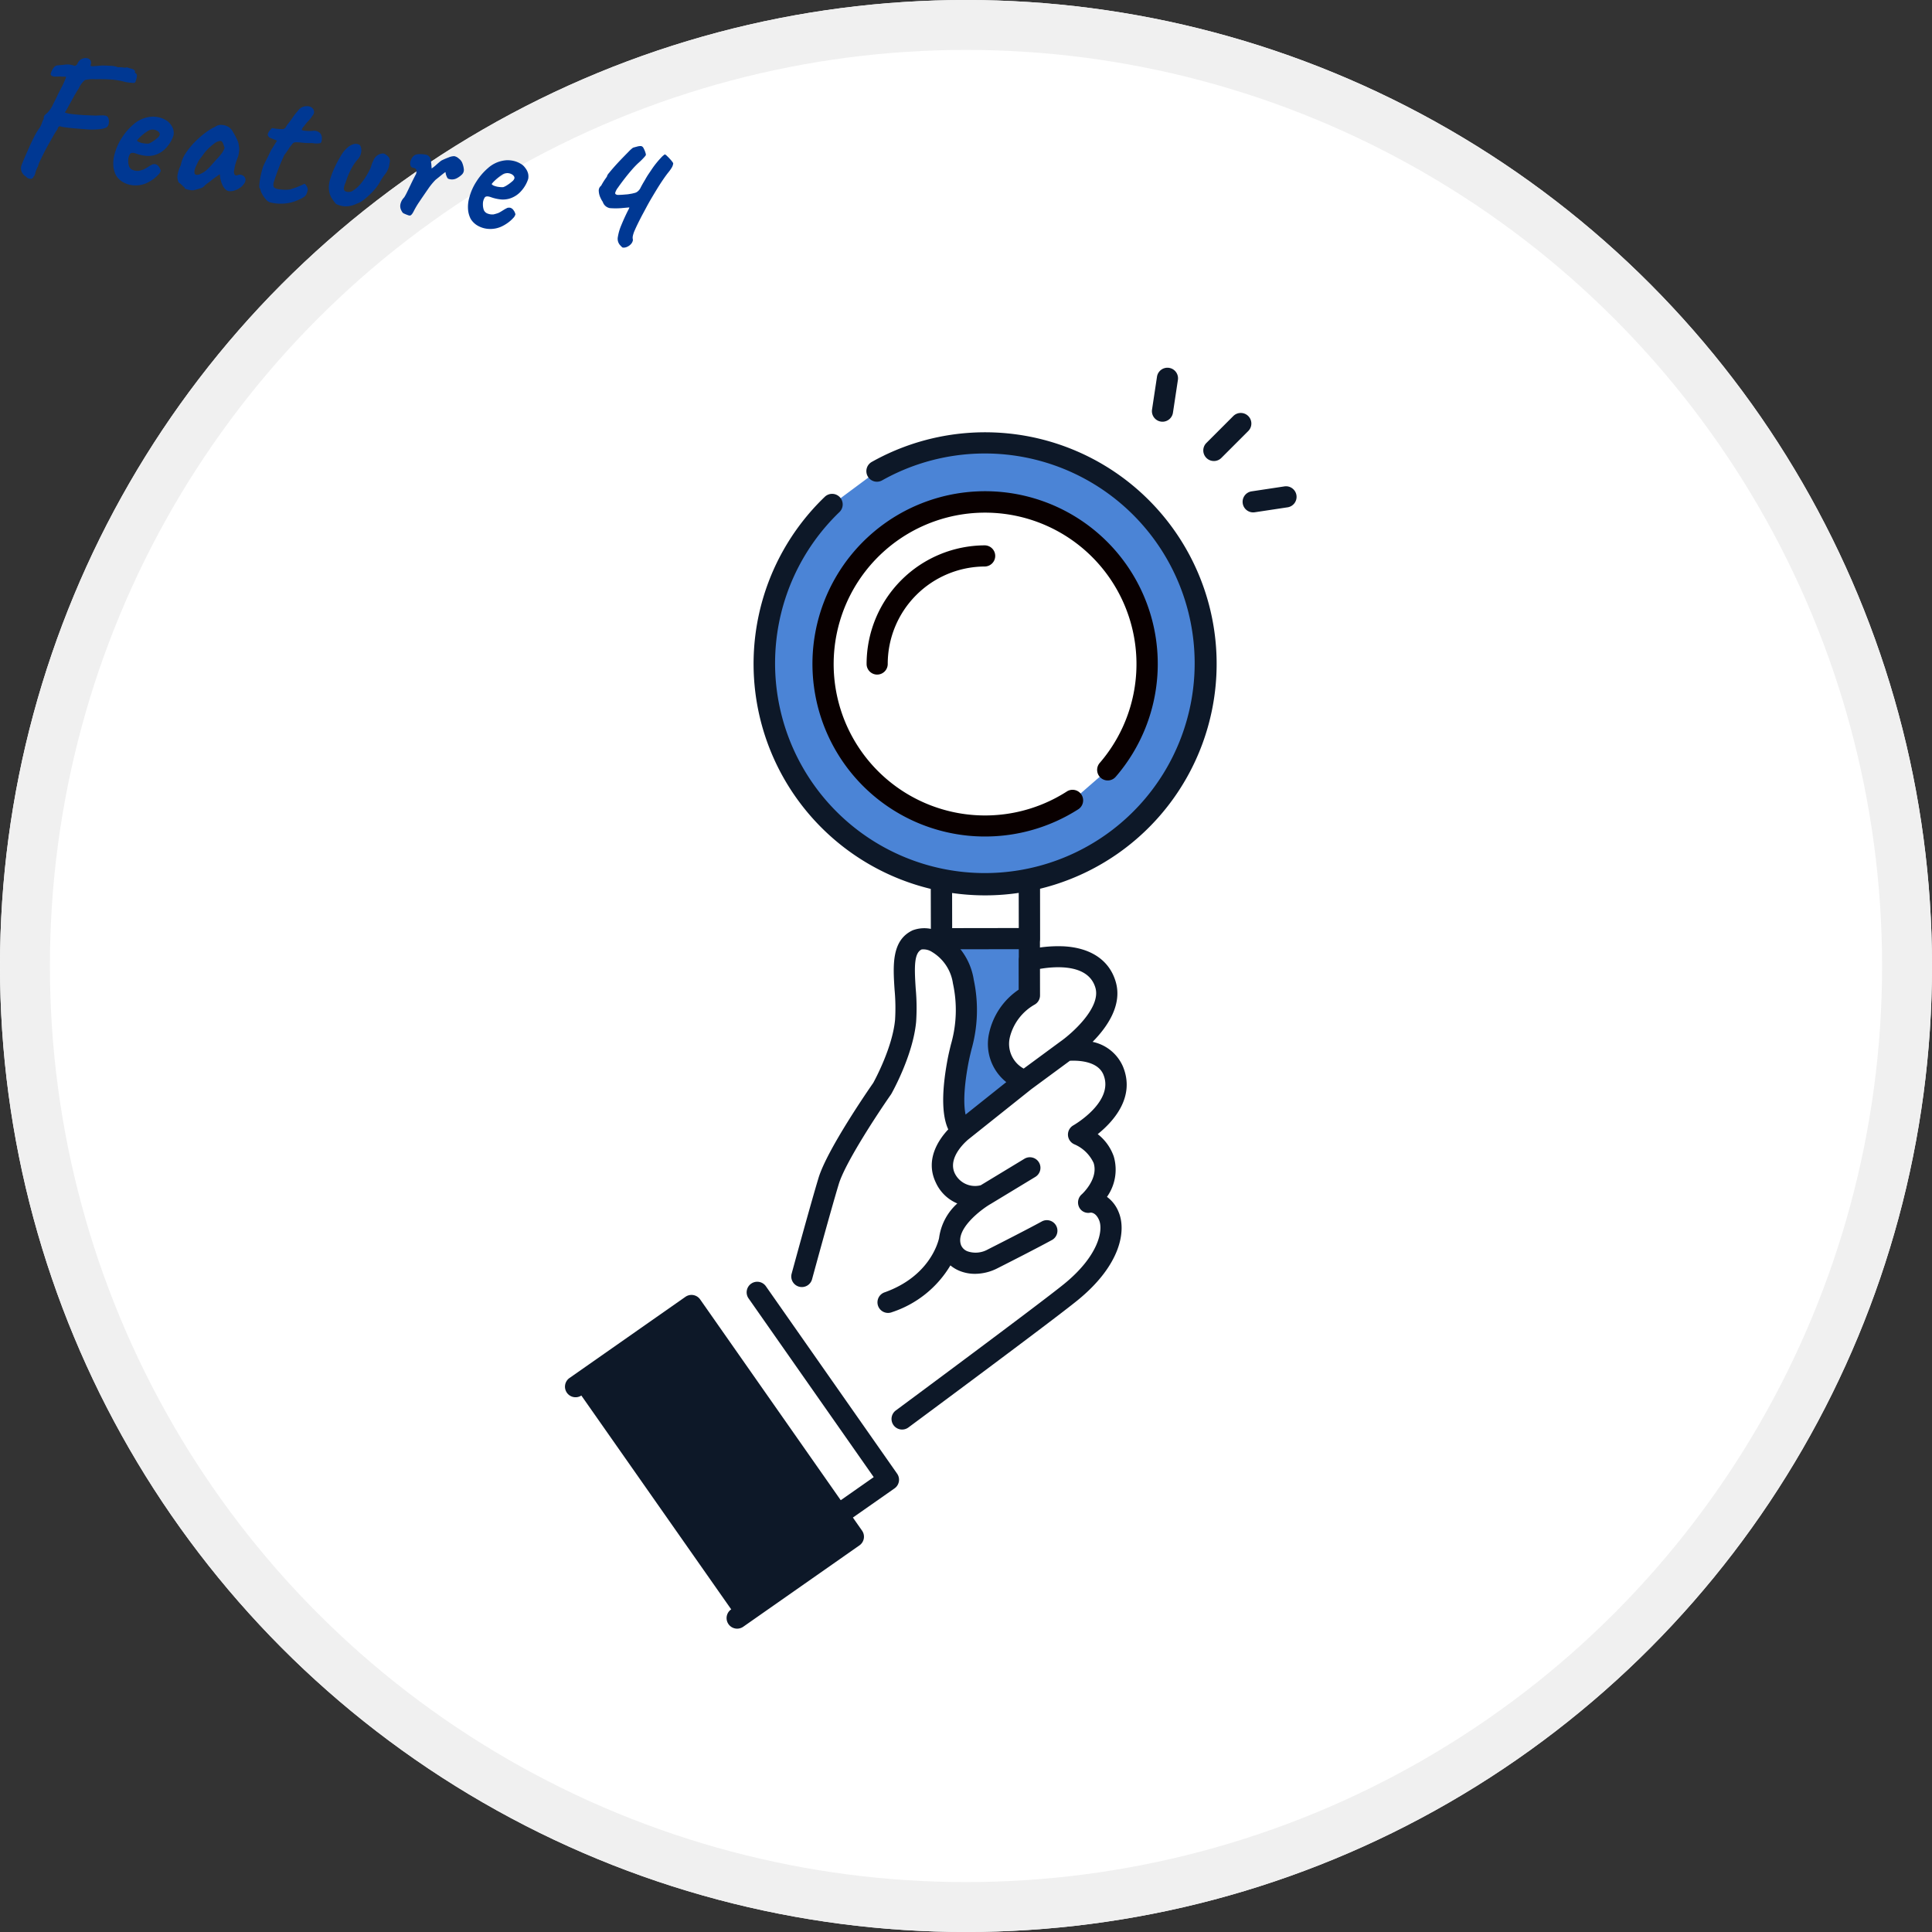<svg xmlns="http://www.w3.org/2000/svg" xmlns:xlink="http://www.w3.org/1999/xlink" width="271" height="271" viewBox="0 0 271 271">
  <rect x="0" y="0" width="271" height="271" fill="#333333" stroke="none"/>
  <defs>
    <clipPath id="clip-path">
      <rect id="長方形_677" data-name="長方形 677" width="102.693" height="176.901" fill="none"/>
    </clipPath>
  </defs>
  <g id="グループ_430" data-name="グループ 430" transform="translate(-662 -3258)">
    <g id="pixta_32811729_XL" transform="translate(662 3258)" fill="#fff" stroke="#f0f0f0" stroke-width="7">
      <circle cx="135.5" cy="135.5" r="135.5" stroke="none"/>
      <circle cx="135.5" cy="135.5" r="132" fill="none"/>
    </g>
    <path id="パス_2784" data-name="パス 2784" d="M13-7.525a2.628,2.628,0,0,1-.613.238,10.242,10.242,0,0,1-1.562.263Q10.5-7,9.9-6.975t-1.288.05q-.691.025-1.253.013a4.658,4.658,0,0,1-.787-.063l-.113.125a.467.467,0,0,0-.112.325,8,8,0,0,0-.42.885q-.245.585-.537,1.287t-.54,1.395q-.247.692-.412,1.2a2.762,2.762,0,0,0-.165.708A4.523,4.523,0,0,0,4-.025q-.05.425-.175.5A.424.424,0,0,1,3.362.85.745.745,0,0,1,2.775.625a1.529,1.529,0,0,1-.75-.713A1.336,1.336,0,0,1,2-1.075q.075-.325.262-.963T2.688-3.45q.237-.775.5-1.513A9.482,9.482,0,0,1,3.7-6.175a2.841,2.841,0,0,0,.35-.863,4.215,4.215,0,0,1,.2-.712,1.233,1.233,0,0,1,0-.363,1.145,1.145,0,0,1,.2-.3,2.221,2.221,0,0,0,.313-.371A5.126,5.126,0,0,0,5.2-9.6q.075-.25.237-.688t.313-.9q.15-.463.275-.788a3.327,3.327,0,0,0,.125-.35,3.882,3.882,0,0,0,.15-.387q.1-.287.15-.463.1-.35.162-.575t-.037-.225a4.881,4.881,0,0,1-.8.075q-.3.05-.438.063A1.583,1.583,0,0,0,5.1-13.8a.988.988,0,0,1-.45-.05.292.292,0,0,1-.2-.3,2.276,2.276,0,0,1,.287-.825.762.762,0,0,1,.612-.45,3.854,3.854,0,0,1,.387-.088q.213-.037.588-.137a2.741,2.741,0,0,1,.838-.062,2.706,2.706,0,0,1,.512.087,1.1,1.1,0,0,0,.212-.163A.4.4,0,0,0,8-15.975a1.223,1.223,0,0,1,.45-.687,1.22,1.22,0,0,1,.688-.25.779.779,0,0,1,.588.2.7.7,0,0,1,.125.688.247.247,0,0,0,.056.125q.044.05.381-.013t1.187-.238q.45-.05,1.137-.1a3.033,3.033,0,0,1,1.088.075,3.652,3.652,0,0,1,.762-.062.729.729,0,0,0,.463-.087q.525.1.762.138a.783.783,0,0,1,.388.163.194.194,0,0,1,.075.188l-.025.087-.025-.013a1.242,1.242,0,0,1,.2.138.324.324,0,0,1,.187.313,2.272,2.272,0,0,1-.025.475,2.425,2.425,0,0,1-.062.313.274.274,0,0,1-.25.262,8.24,8.24,0,0,1-1.125.013,11.132,11.132,0,0,0-1.988-.113,22.989,22.989,0,0,0-2.287.238,4.064,4.064,0,0,0-.937.138l-.387.112q-.1,0-.35.338a3.763,3.763,0,0,0-.475.988q-.1.175-.338.725t-.488,1.188Q7.525-10,7.324-9.51a3.047,3.047,0,0,1-.249.535,4.3,4.3,0,0,0,1.087.1q.737,0,1.637-.062t1.7-.137q.375-.075.775-.125a2.267,2.267,0,0,1,.55-.025.539.539,0,0,1,.45.387,1.445,1.445,0,0,1,.1.75A.7.7,0,0,1,13-7.525ZM19.6-.5a3.751,3.751,0,0,1-1.588.487A3.482,3.482,0,0,1,16.45-.237,2.741,2.741,0,0,1,15.275-1.1,3.482,3.482,0,0,1,14.8-2.138a4.737,4.737,0,0,1-.075-1.938A7.68,7.68,0,0,1,15.438-6.4a8.44,8.44,0,0,1,1.387-2.075,4.3,4.3,0,0,1,1.8-1.225,4.274,4.274,0,0,1,.712-.187A3.963,3.963,0,0,1,20.3-9.9a3.426,3.426,0,0,1,1.025.287,1.812,1.812,0,0,1,.65.463,2.06,2.06,0,0,1,.525.775,1.861,1.861,0,0,1,.1.725,4.606,4.606,0,0,1-.712,1.725A3.54,3.54,0,0,1,20.25-4.55a3.4,3.4,0,0,1-1,.225,5.908,5.908,0,0,1-1.575-.15q-.6-.125-.788.125a1.656,1.656,0,0,0-.162.975,2.423,2.423,0,0,0,.212.788.9.9,0,0,0,.612.463,1.816,1.816,0,0,0,.825.013q.25-.088.625-.263a4.09,4.09,0,0,0,.388-.275l.375-.3a3,3,0,0,1,.313-.225.589.589,0,0,1,.25-.125,1.272,1.272,0,0,1,.25-.025.82.82,0,0,1,.525.3,1.411,1.411,0,0,1,.325.525,1.14,1.14,0,0,1-.25.563,4.752,4.752,0,0,1-.662.75A5.341,5.341,0,0,1,19.6-.5Zm-.325-5.575a2.526,2.526,0,0,0,.513-.35,5.129,5.129,0,0,0,.612-.587.887.887,0,0,0,.275-.488q0-.275-.362-.475a1.328,1.328,0,0,0-.937-.075,1.312,1.312,0,0,0-.475.275,6.181,6.181,0,0,0-.55.512,6.524,6.524,0,0,0-.475.55A2.88,2.88,0,0,0,17.6-6.3a.74.74,0,0,0,.4.2,2.731,2.731,0,0,0,.662.075A3.184,3.184,0,0,0,19.275-6.075ZM26.35-.35a1.928,1.928,0,0,1-.525.038,2.629,2.629,0,0,1-.562-.075q-.238-.062-.238-.137A.11.11,0,0,0,24.9-.65l-.275-.212a2.513,2.513,0,0,0-.5-.312,1.97,1.97,0,0,1-.288-.812,4.658,4.658,0,0,1,.288-1.638,4.224,4.224,0,0,1,.45-1.687A9.911,9.911,0,0,1,25.65-7.05,12.685,12.685,0,0,1,27-8.562a7.328,7.328,0,0,1,1.25-.988,1.353,1.353,0,0,1,.938-.375,1.927,1.927,0,0,1,1.038.225,1.81,1.81,0,0,1,.55.5q.3.375.575.788a5.578,5.578,0,0,1,.425.737q.075.275.138.488A2.606,2.606,0,0,1,32-6.675a4.754,4.754,0,0,1-.05.9q-.125.45-.213.912a5.032,5.032,0,0,0-.087.938.925.925,0,0,0,.113.675q.162.2.487.025a.777.777,0,0,1,.625-.038.765.765,0,0,1,.463.4.838.838,0,0,1-.088.737,2.008,2.008,0,0,1-.475.625,2.807,2.807,0,0,1-.73.487,1.845,1.845,0,0,1-.774.188.893.893,0,0,1-.545-.212,2.086,2.086,0,0,1-.5-.588,4.145,4.145,0,0,1-.375-.825l-.15-.575-.9.825q-.325.35-.637.638a2.439,2.439,0,0,0-.388.413,1.059,1.059,0,0,1-.487.4Q26.925-.575,26.35-.35Zm.675-2.4a3.06,3.06,0,0,0,.738-.6,7.827,7.827,0,0,0,.612-.787q.3-.437.65-.937A8.176,8.176,0,0,0,29.638-6a3.251,3.251,0,0,0,.287-.75,4.04,4.04,0,0,0-.275-.587q-.175-.312-.35-.338a1.4,1.4,0,0,0-.837.425A7.262,7.262,0,0,0,27.4-6.025a2.964,2.964,0,0,0-.251.4q-.151.275-.291.512t-.183.313a2.3,2.3,0,0,0-.212.463q-.137.363-.237.725a2.268,2.268,0,0,0-.1.513,1.558,1.558,0,0,0,.038.325.289.289,0,0,0,.237.225A.968.968,0,0,0,27.025-2.75ZM37.15.025a1.3,1.3,0,0,1-.6-.338,3.983,3.983,0,0,1-.587-.65,2.2,2.2,0,0,1-.338-.613.217.217,0,0,0-.062-.125L35.5-1.775q-.1-.075-.112-.662A10.655,10.655,0,0,1,35.45-3.75a9.542,9.542,0,0,1,.175-1.15q.125-.4.375-1.088t.425-1.237l.675-1.45-1-.275a.535.535,0,0,1-.287-.2A.456.456,0,0,1,35.7-9.4a1.276,1.276,0,0,1,.225-.575q.225-.375.325-.375a2.8,2.8,0,0,0,.463.025q.337,0,.662-.025a2.377,2.377,0,0,0,.4-.05.955.955,0,0,0,.2-.137.534.534,0,0,0,.15-.262,3.131,3.131,0,0,1,.225-.425q.1-.15.275-.45.175-.325.287-.55t.363-.625q.125-.175.275-.425a1.531,1.531,0,0,1,.375-.425,1.494,1.494,0,0,1,.737-.287,1.026,1.026,0,0,1,.888.237.947.947,0,0,1,.225.475.95.95,0,0,1-.2.575,4.034,4.034,0,0,1-.463.763,5.207,5.207,0,0,0-.487.762q-.4.55-.15.625a4.78,4.78,0,0,0,1.4-.1,1.271,1.271,0,0,1,1.05.15,1.046,1.046,0,0,1,.375.7q.075.6-.125.725a2.964,2.964,0,0,1-1.15.125A7.778,7.778,0,0,1,41-8.838q-.425.013-.625.013-.325.025-.425.025a1.368,1.368,0,0,0-.3.05.506.506,0,0,0-.288.163,1.917,1.917,0,0,0-.187.313,2.282,2.282,0,0,0-.3.525q-.2.425-.5.925-.35,1.05-.588,2.012T37.375-2.9a1.164,1.164,0,0,0,.037.687q.113.212.638.263a5.337,5.337,0,0,0,.8-.013,4.386,4.386,0,0,0,.875-.137l.575-.263a5.623,5.623,0,0,0,.55-.287q.225-.125.45-.263l.225-.138q.125-.2.362.063a1.584,1.584,0,0,1,.337.562,2.516,2.516,0,0,1-.125.713q-.125.412-.925.862a5.677,5.677,0,0,1-2.25.85A5.8,5.8,0,0,1,37.15.025Zm9.25-.9a6.281,6.281,0,0,1-.825-.888A3.051,3.051,0,0,1,45.1-3.2a4.511,4.511,0,0,1,.1-1.25,12.461,12.461,0,0,1,.45-1.687,15.963,15.963,0,0,1,.65-1.637,3.92,3.92,0,0,1,.7-1.1,2.182,2.182,0,0,1,.763-.6,1.085,1.085,0,0,1,.963,0,1.38,1.38,0,0,1,.287.888,1.826,1.826,0,0,1-.287,1.037,6.515,6.515,0,0,0-.862,1.687,10.085,10.085,0,0,0-.488,1.813,2.59,2.59,0,0,0-.15.888.4.4,0,0,0,.35.387,1.115,1.115,0,0,0,.987-.275,4.54,4.54,0,0,0,1-1.175A9.77,9.77,0,0,0,50.425-6a3.892,3.892,0,0,0,.237-.825,3.338,3.338,0,0,1,.188-.7,1.549,1.549,0,0,1,.438-.787,1.418,1.418,0,0,1,.662-.363.59.59,0,0,1,.525.075,1.86,1.86,0,0,1,.475.325.93.93,0,0,1,.2.8,2.949,2.949,0,0,1-.4,1.575,8.094,8.094,0,0,0-.675,1.375A6.815,6.815,0,0,1,51.35-3.3a10.77,10.77,0,0,1-1.062,1.275,3.368,3.368,0,0,1-1.038.775,3.372,3.372,0,0,1-1.425.538A3.084,3.084,0,0,1,46.4-.875Zm10.5.35a.747.747,0,0,1-.312-.025q-.237-.05-.475-.125A.876.876,0,0,1,55.825-.8a2.6,2.6,0,0,1-.275-.363,1.339,1.339,0,0,1-.187-.713,1.925,1.925,0,0,1,.412-1.075,6.864,6.864,0,0,0,.3-.75q.175-.5.362-1.063t.35-1.012q.163-.45.237-.625a1.218,1.218,0,0,0-.037-.612Q56.9-7.2,56.55-7.225a.464.464,0,0,1-.388-.175,1.048,1.048,0,0,1-.138-.625,1.887,1.887,0,0,1,.188-.612,1.218,1.218,0,0,1,.388-.437,2.014,2.014,0,0,1,.641-.175A3.923,3.923,0,0,1,58-9.275a.807.807,0,0,1,.522.175.756.756,0,0,1,.287.437A6.438,6.438,0,0,1,59-7.975q.075.35.1.525a4.439,4.439,0,0,0,.563-.562q.312-.363.638-.687a9.254,9.254,0,0,1,.95-.562,2.054,2.054,0,0,1,.8-.288,1.314,1.314,0,0,1,.675.263,1.436,1.436,0,0,1,.5.462,3.266,3.266,0,0,1,.362.887.9.9,0,0,1-.162.813,3.116,3.116,0,0,1-.7.638A1.441,1.441,0,0,1,61.6-6.3q-.15-.05-.312-.375a1.675,1.675,0,0,1-.18-.475q0-.075-.216.138t-.5.512q-.287.3-.537.55a8.918,8.918,0,0,0-.9,1.425q-.475.9-1.125,2.175a12.215,12.215,0,0,0-.5,1.187Q57.125-.6,56.9-.525ZM69.725-.5a3.751,3.751,0,0,1-1.587.487,3.482,3.482,0,0,1-1.562-.225A2.741,2.741,0,0,1,65.4-1.1a3.482,3.482,0,0,1-.475-1.038,4.737,4.737,0,0,1-.075-1.938A7.68,7.68,0,0,1,65.563-6.4,8.44,8.44,0,0,1,66.95-8.475,4.3,4.3,0,0,1,68.75-9.7a4.274,4.274,0,0,1,.713-.187,3.963,3.963,0,0,1,.963-.012,3.426,3.426,0,0,1,1.025.287,1.812,1.812,0,0,1,.65.463,2.06,2.06,0,0,1,.525.775,1.861,1.861,0,0,1,.1.725,4.606,4.606,0,0,1-.712,1.725A3.54,3.54,0,0,1,70.375-4.55a3.4,3.4,0,0,1-1,.225,5.908,5.908,0,0,1-1.575-.15q-.6-.125-.787.125a1.656,1.656,0,0,0-.163.975,2.424,2.424,0,0,0,.213.788.9.9,0,0,0,.613.463,1.816,1.816,0,0,0,.825.013q.25-.088.625-.263a4.09,4.09,0,0,0,.388-.275l.375-.3a3,3,0,0,1,.313-.225.589.589,0,0,1,.25-.125,1.272,1.272,0,0,1,.25-.025.82.82,0,0,1,.525.3,1.411,1.411,0,0,1,.325.525,1.14,1.14,0,0,1-.25.563,4.752,4.752,0,0,1-.662.75A5.341,5.341,0,0,1,69.725-.5ZM69.4-6.075a2.526,2.526,0,0,0,.512-.35,5.13,5.13,0,0,0,.613-.587A.887.887,0,0,0,70.8-7.5q0-.275-.363-.475A1.328,1.328,0,0,0,69.5-8.05a1.312,1.312,0,0,0-.475.275,6.181,6.181,0,0,0-.55.512,6.526,6.526,0,0,0-.475.55,2.88,2.88,0,0,0-.275.412.74.74,0,0,0,.4.2,2.731,2.731,0,0,0,.662.075A3.184,3.184,0,0,0,69.4-6.075ZM87.075.3q-.1,0-.488-.35A1.344,1.344,0,0,1,86.2-1.1a7.033,7.033,0,0,1,.262-1.637q.237-.863.463-1.538.15-.45.262-.75A1.606,1.606,0,0,0,87.3-5.4q-.025,0-.262.05l-.588.125a10.153,10.153,0,0,1-1.863.25,1.285,1.285,0,0,1-1.088-.75,3.375,3.375,0,0,1-.4-.55,2.485,2.485,0,0,1-.338-.875A.849.849,0,0,1,83-7.95a9.24,9.24,0,0,1,.4-.9q.15-.275.213-.4a.555.555,0,0,0,.063-.25l.075-.15a1.314,1.314,0,0,1,.125-.2q.225-.375.638-.975t.875-1.213q.463-.612.838-1.1a4.874,4.874,0,0,1,.55-.637q.15-.075.537-.225a1.809,1.809,0,0,1,.563-.15.507.507,0,0,1,.388.263,3.211,3.211,0,0,1,.313.537,1.161,1.161,0,0,1,.125.375l-.025.05q-.025.05-.1.175-.1.15-.287.4t-.538.65A11.913,11.913,0,0,0,87-10.687q-.45.662-.887,1.4t-.738,1.312a2.231,2.231,0,0,0-.3.775.215.215,0,0,0,.088.188.629.629,0,0,0,.337.063q.325-.05.588-.1t.488-.1a4.028,4.028,0,0,0,.475-.112q.2-.063.375-.112l.363-.138a1.073,1.073,0,0,0,.287-.162,1.509,1.509,0,0,0,.45-.675q.15-.425.475-1.15.2-.5.413-.913t.387-.762a12.546,12.546,0,0,1,1.05-1.687,2.74,2.74,0,0,1,.475-.538.978.978,0,0,1,.35.2,6.492,6.492,0,0,1,.525.425,4.045,4.045,0,0,1,.325.313q.125.137.125.188a1.514,1.514,0,0,1-.137.612,5.738,5.738,0,0,1-.388.713q-.25.4-.575,1.025-.375.725-.7,1.438t-.625,1.4q-.3.687-.55,1.337T89.2-4.525q-.55,1.475-.75,2.175a3.645,3.645,0,0,0-.187.962,1.27,1.27,0,0,0,.088.438,1.054,1.054,0,0,1-.2.612,1.56,1.56,0,0,1-.5.463A1.144,1.144,0,0,1,87.075.3Z" transform="translate(662.975 3281.821) rotate(7)" fill="#003893"/>
    <g id="グループ_271" data-name="グループ 271" transform="translate(741.209 3309.549)">
      <g id="グループ_270" data-name="グループ 270" clip-path="url(#clip-path)">
        <path id="パス_1983" data-name="パス 1983" d="M454.282,38.979a1.484,1.484,0,0,1-1.049-2.533l3.773-3.774a1.484,1.484,0,0,1,2.1,2.1l-3.773,3.773a1.479,1.479,0,0,1-1.049.435" transform="translate(-363.223 -25.861)" fill="#0d1828"/>
        <path id="パス_1984" data-name="パス 1984" d="M417.857,7.606a1.5,1.5,0,0,1-.223-.017A1.483,1.483,0,0,1,416.388,5.9l.7-4.637a1.484,1.484,0,0,1,2.934.443l-.7,4.637a1.485,1.485,0,0,1-1.465,1.263" transform="translate(-334.002 -0.001)" fill="#0d1828"/>
        <path id="パス_1985" data-name="パス 1985" d="M482.152,87.87a1.484,1.484,0,0,1-.219-2.951l4.637-.7a1.484,1.484,0,0,1,.443,2.934l-4.637.7a1.505,1.505,0,0,1-.223.017" transform="translate(-385.582 -67.546)" fill="#0d1828"/>
        <rect id="長方形_673" data-name="長方形 673" width="12.311" height="40.935" transform="translate(52.852 68.564) rotate(-0.087)" fill="#4b84d6"/>
        <path id="パス_1986" data-name="パス 1986" d="M261.211,382.915a1.484,1.484,0,0,1-1.483-1.482l-.063-40.935a1.484,1.484,0,0,1,1.482-1.486l12.311-.019h0a1.484,1.484,0,0,1,1.483,1.482l.063,40.935a1.484,1.484,0,0,1-1.482,1.486l-12.311.019Zm1.423-40.937.058,37.967,9.343-.014-.058-37.967Z" transform="translate(-208.297 -271.932)" fill="#0d1828"/>
        <rect id="長方形_674" data-name="長方形 674" width="12.311" height="11.56" transform="translate(52.852 68.564) rotate(-0.087)" fill="#fff"/>
        <path id="パス_1987" data-name="パス 1987" d="M261.166,353.54a1.484,1.484,0,0,1-1.484-1.481l-.018-11.56a1.484,1.484,0,0,1,1.482-1.486l12.311-.019h0a1.484,1.484,0,0,1,1.484,1.482l.018,11.56a1.484,1.484,0,0,1-1.481,1.486l-12.311.019Zm1.468-11.562.013,8.592,9.343-.014-.013-8.592Z" transform="translate(-208.297 -271.932)" fill="#0d1828"/>
        <path id="パス_1988" data-name="パス 1988" d="M172.42,53.466a30.85,30.85,0,0,0-15.137,3.942l-6.339,4.706a30.991,30.991,0,1,0,21.476-8.648" transform="translate(-113.451 -42.889)" fill="#4b84d6"/>
        <path id="パス_1989" data-name="パス 1989" d="M166.4,110.916a32.475,32.475,0,0,1-22.5-55.888,1.484,1.484,0,1,1,2.057,2.139,29.428,29.428,0,1,0,6.036-4.481,1.484,1.484,0,1,1-1.451-2.588A32.478,32.478,0,1,1,166.4,110.916" transform="translate(-107.435 -36.873)" fill="#0d1828"/>
        <path id="パス_1990" data-name="パス 1990" d="M129.549,452.4s2.56-9.43,3.751-13.364,7.513-12.973,7.513-12.973,2.859-5.055,3.279-9.479-1.434-9.947,1.624-11.374c1.63-.761,5.629,1.105,6.479,5.861,1.045,5.845-.137,7.861-.767,11.246-1.612,8.652.645,9.641.645,9.641l8.762-6.987a5.554,5.554,0,0,1-3.557-6.435,8.725,8.725,0,0,1,4.193-5.545l-.008-4.924s9.013-2.432,10.692,3.471c1.278,4.492-5.554,9.185-5.554,9.185s5.155-.691,6.609,2.811c2.113,5.091-4.859,8.984-4.859,8.984s2.776,1.173,3.532,3.521c1.039,3.228-2.078,5.958-2.078,5.958a2.7,2.7,0,0,1,2.8,1.927c.965,2.243-.145,6.478-5.326,10.694-3.593,2.924-23.646,17.776-23.646,17.776l-9.3,6.994-14.311-20.3Z" transform="translate(-96.279 -324.917)" fill="#fff"/>
        <path id="パス_1991" data-name="パス 1991" d="M189.8,101.884a22.738,22.738,0,0,0,28.4,35.18l4.923-4.284a22.736,22.736,0,0,0-33.323-30.9" transform="translate(-146.928 -76.367)" fill="#fff"/>
        <path id="パス_1992" data-name="パス 1992" d="M199.908,136.183q-1.205,0-2.411-.12a24.218,24.218,0,1,1,20.776-8.284,1.484,1.484,0,1,1-2.246-1.939,21.238,21.238,0,1,0-4.6,4.006,1.484,1.484,0,0,1,1.607,2.494,24.288,24.288,0,0,1-13.122,3.843" transform="translate(-140.958 -70.396)" fill="#090000"/>
        <path id="パス_1993" data-name="パス 1993" d="M215.559,144.24a1.484,1.484,0,0,1-1.484-1.482,16.639,16.639,0,0,1,16.595-16.646h0a1.484,1.484,0,0,1,0,2.967,13.668,13.668,0,0,0-13.632,13.674,1.484,1.484,0,0,1-1.481,1.486Z" transform="translate(-171.726 -101.165)" fill="#090000"/>
        <path id="パス_1994" data-name="パス 1994" d="M204.955,435.226a6.6,6.6,0,0,0,.953-5.666,6.805,6.805,0,0,0-2.251-3.132c2.226-1.791,5.311-5.214,3.537-9.488a5.958,5.958,0,0,0-4.255-3.456c2.022-2.046,4.182-5.128,3.257-8.377-.864-3.037-3.465-4.821-7.325-5.025a18.432,18.432,0,0,0-5.181.527,1.484,1.484,0,0,0-1.1,1.435l.006,4.1a9.9,9.9,0,0,0-4.166,6.087,6.841,6.841,0,0,0,2.4,6.9l-5.707,4.551c-.232-1.082-.354-3.195.378-7.124.13-.7.291-1.361.447-2a20.333,20.333,0,0,0,.322-9.779,9.11,9.11,0,0,0-4.534-6.561,4.639,4.639,0,0,0-4.033-.383c-2.993,1.4-2.762,4.945-2.538,8.376a27.39,27.39,0,0,1,.065,4.2c-.362,3.812-2.761,8.284-3.063,8.833-.621.891-6.468,9.351-7.673,13.33-1.183,3.91-3.738,13.311-3.763,13.405a1.484,1.484,0,1,0,2.864.777c.026-.094,2.569-9.454,3.74-13.323.92-3.04,5.588-10.092,7.309-12.553.027-.039.052-.079.076-.12.123-.218,3.02-5.384,3.465-10.069a29.523,29.523,0,0,0-.058-4.676c-.2-2.993-.243-4.992.831-5.493a2.214,2.214,0,0,1,1.468.357,6.179,6.179,0,0,1,2.924,4.42,17.39,17.39,0,0,1-.285,8.555c-.165.677-.336,1.378-.481,2.158-1.009,5.415-.594,8.256.109,9.748-1.349,1.437-3.281,4.243-1.753,7.445a5.743,5.743,0,0,0,3.021,2.947,7.9,7.9,0,0,0-2.559,4.863c-.165.737-1.436,5.375-7.6,7.591a1.484,1.484,0,1,0,1,2.792,14.961,14.961,0,0,0,8.192-6.56,4.909,4.909,0,0,0,1.387.81,5.73,5.73,0,0,0,2.064.374,6.989,6.989,0,0,0,3.14-.776c5.651-2.86,7.612-3.946,7.693-3.99a1.484,1.484,0,0,0-1.44-2.594c-.019.011-2.009,1.112-7.592,3.937a3.5,3.5,0,0,1-2.8.282,1.581,1.581,0,0,1-.952-.866c-.853-2.226,2.746-4.967,4.074-5.753l.009-.006.007,0,6.345-3.845a1.484,1.484,0,0,0-1.538-2.538l-6.144,3.724a3.159,3.159,0,0,1-3.636-1.665c-1.129-2.366,1.92-4.785,1.975-4.828l.011-.009.009-.006,8.74-6.969,5.406-3.982c1-.055,3.879-.032,4.7,1.936,1.579,3.8-4.156,7.088-4.212,7.12a1.486,1.486,0,0,0,.14,2.66,5.249,5.249,0,0,1,2.7,2.611c.722,2.244-1.625,4.371-1.643,4.388a1.516,1.516,0,0,0-.391,1.817,1.42,1.42,0,0,0,1.6.767c.2-.009.78.063,1.2,1.046.637,1.479-.143,5.085-4.9,8.957-3.526,2.869-23.392,17.586-23.592,17.734a1.484,1.484,0,1,0,1.766,2.385c.82-.607,20.121-14.905,23.7-17.817,6.069-4.939,6.892-9.783,5.752-12.431a4.834,4.834,0,0,0-1.62-2.087m-13.606-22.439a7.288,7.288,0,0,1,3.425-4.507,1.483,1.483,0,0,0,.794-1.316l-.006-3.717c2.156-.366,6.811-.733,7.78,2.673.8,2.816-3.425,6.491-4.967,7.556l-.012.01-.027.018-5.062,3.729a3.953,3.953,0,0,1-1.923-4.446" transform="translate(-128.89 -318.892)" fill="#0d1828"/>
        <rect id="長方形_675" data-name="長方形 675" width="20.042" height="32.137" transform="matrix(0.819, -0.574, 0.574, 0.819, 10.562, 141.179)" fill="#fff"/>
        <path id="パス_1995" data-name="パス 1995" d="M65.81,688.836a1.482,1.482,0,0,1-1.217-.633L46.16,661.878a1.484,1.484,0,0,1,2.431-1.7l17.582,25.109,13.987-9.793-17.582-25.11a1.484,1.484,0,0,1,2.431-1.7l18.433,26.325a1.483,1.483,0,0,1-.364,2.066l-16.417,11.5a1.476,1.476,0,0,1-.85.268" transform="translate(-36.813 -519.848)" fill="#0d1828"/>
        <rect id="長方形_676" data-name="長方形 676" width="19.898" height="39.593" transform="matrix(0.819, -0.574, 0.574, 0.819, 1.484, 142.985)" fill="#0d1828"/>
        <path id="パス_1996" data-name="パス 1996" d="M24.194,704.407a1.484,1.484,0,0,1-.852-2.7l15.084-10.562-21.007-30L2.335,671.706a1.484,1.484,0,0,1-1.7-2.431l16.3-11.413a1.483,1.483,0,0,1,2.066.364l22.709,32.432a1.483,1.483,0,0,1-.364,2.066l-16.3,11.413a1.477,1.477,0,0,1-.85.268" transform="translate(0 -527.505)" fill="#0d1828"/>
      </g>
    </g>
  </g>
</svg>
